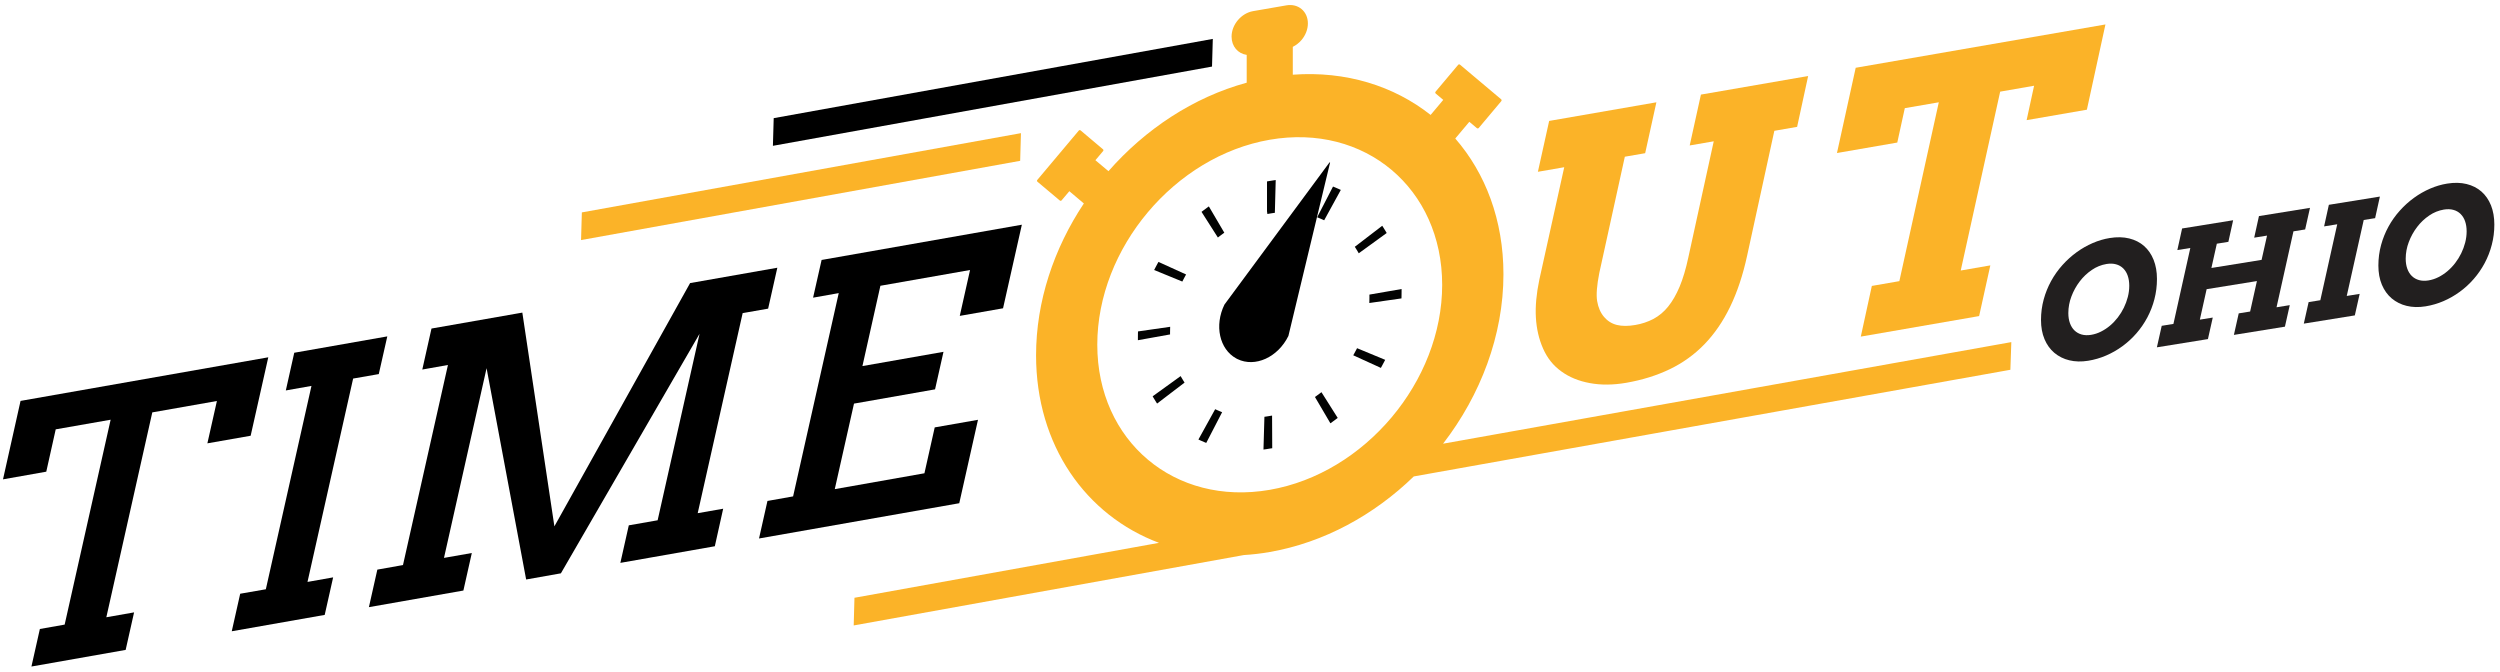 <svg width="361" height="97" viewBox="0 0 361 97" xmlns="http://www.w3.org/2000/svg">
    <defs>
        <clipPath id="r6czjgsw9a">
            <path d="M1440 0v4491H0V0h1440z"/>
        </clipPath>
        <clipPath id="21a3io0i9b">
            <path d="M167.16 0v89.587H0V0h167.16z"/>
        </clipPath>
        <clipPath id="4tx67lyrcc">
            <path d="M62.483.047c1.71-.299 3.1.868 3.1 2.605 0 .876-.346 1.717-.908 2.388-.354.414-.787.76-1.27.998v4.023c7.674-.563 14.602 1.622 19.901 5.809l1.825-2.172-1.085-.916a.187.187 0 0 1-.021-.272l3.257-3.874a.187.187 0 0 1 .271-.02l5.937 4.994c.082.067.088.19.02.27l-3.256 3.875a.193.193 0 0 1-.272.02l-1.085-.915-2.03 2.415c4.364 5.015 6.956 11.786 6.956 19.601 0 8.821-3.305 17.452-8.719 24.468l82.057-14.67-.137 3.996-86.148 15.402c-5.733 5.564-12.965 9.547-20.802 10.91a32.64 32.64 0 0 1-3.738.442L0 89.588l.11-3.996 43.972-7.932C33.524 73.697 26.333 63.6 26.333 50.581c0-7.789 2.571-15.422 6.9-21.928l-2.096-1.771-1.12 1.328a.181.181 0 0 1-.252.021l-3.236-2.72c-.074-.068-.087-.176-.02-.252l5.998-7.137a.182.182 0 0 1 .251-.021l3.236 2.728a.18.18 0 0 1 .027.251l-1.12 1.33 1.887 1.581c5.313-6.06 12.26-10.673 19.961-12.777V7.2c-1.262-.184-2.184-1.222-2.184-2.634 0-.868.346-1.716.909-2.38.564-.666 1.337-1.154 2.191-1.304zM84.975 40.41c0-13.936-11.168-23.34-24.9-20.958-13.726 2.38-24.902 15.66-24.902 29.596 0 13.935 11.176 23.34 24.901 20.958 13.733-2.381 24.901-15.66 24.901-29.596z"/>
        </clipPath>
        <clipPath id="uebb6ia0vd">
            <path d="M12.737.172c.839.207 1.555.572 2.147 1.092.592.52 1.05 1.184 1.374 1.992.323.808.486 1.729.486 2.764 0 1.013-.123 1.988-.367 2.923a11.994 11.994 0 0 1-1.028 2.648 12.262 12.262 0 0 1-3.605 4.15c-.737.54-1.523.986-2.354 1.343-.832.357-1.69.606-2.577.75-.989.159-1.9.136-2.733-.069a5.216 5.216 0 0 1-2.158-1.078c-.607-.515-1.08-1.173-1.417-1.974C.167 13.91 0 12.988 0 11.946c0-1.035.132-2.027.392-2.977a12.2 12.2 0 0 1 2.719-4.97 12.94 12.94 0 0 1 2.045-1.844A12.17 12.17 0 0 1 7.47.836c.81-.35 1.631-.592 2.46-.725 1.032-.166 1.966-.146 2.806.061zM9.463 3.86a5.25 5.25 0 0 0-2.116.855 7.383 7.383 0 0 0-1.754 1.66 8.495 8.495 0 0 0-1.2 2.172 6.76 6.76 0 0 0-.447 2.402c0 .546.077 1.032.23 1.454.152.424.37.776.657 1.054.287.278.632.474 1.035.587.403.113.858.13 1.36.049a4.936 4.936 0 0 0 1.427-.465 6.578 6.578 0 0 0 1.308-.862 7.64 7.64 0 0 0 1.123-1.176 8.183 8.183 0 0 0 1.45-2.967c.139-.54.208-1.08.208-1.619 0-.547-.077-1.032-.225-1.455a2.724 2.724 0 0 0-.647-1.055 2.33 2.33 0 0 0-1.037-.587c-.406-.114-.864-.13-1.372-.047z"/>
        </clipPath>
        <clipPath id="h22libz3pe">
            <path d="m22.107 0-.698 3.12-1.69.272-2.442 10.966 1.909-.308-.698 3.108-7.369 1.189.697-3.109 1.647-.265.98-4.4-7.26 1.171-.98 4.4 1.864-.3-.698 3.108L0 20.14l.697-3.107 1.69-.273L4.828 5.794l-1.874.302.687-3.117L11.01 1.79l-.687 3.117-1.668.27-.784 3.505 7.248-1.17.786-3.505-1.854.299.687-3.117L22.107 0z"/>
        </clipPath>
        <clipPath id="oladv37kff">
            <path d="M10.988 0 10.3 3.117l-1.646.265L6.202 14.35l1.865-.3-.698 3.108L0 18.347l.697-3.109 1.69-.272L4.828 4l-1.896.306.687-3.117L10.988 0z"/>
        </clipPath>
        <clipPath id="47x6mj3t1g">
            <path d="M12.737.172c.839.207 1.555.572 2.15 1.092.589.52 1.047 1.184 1.375 1.991.319.809.482 1.73.482 2.765 0 1.013-.12 1.988-.367 2.923a11.84 11.84 0 0 1-1.028 2.648 12.262 12.262 0 0 1-3.605 4.15c-.737.54-1.523.986-2.354 1.343-.832.357-1.69.606-2.577.75-.989.159-1.9.136-2.733-.069a5.216 5.216 0 0 1-2.158-1.078c-.607-.515-1.08-1.173-1.417-1.974C.167 13.91 0 12.988 0 11.946c0-1.035.132-2.027.392-2.977a12.2 12.2 0 0 1 2.719-4.97 12.94 12.94 0 0 1 2.045-1.844A12.17 12.17 0 0 1 7.47.836c.81-.35 1.631-.592 2.46-.725 1.032-.166 1.966-.146 2.806.061zM9.463 3.86a5.25 5.25 0 0 0-2.116.855 7.383 7.383 0 0 0-1.754 1.66 8.495 8.495 0 0 0-1.2 2.172 6.76 6.76 0 0 0-.447 2.402c0 .546.077 1.032.23 1.454.152.424.37.776.657 1.054.287.278.632.474 1.035.587.403.113.858.13 1.36.049a4.936 4.936 0 0 0 1.427-.465 6.578 6.578 0 0 0 1.308-.862 7.64 7.64 0 0 0 1.123-1.176 8.183 8.183 0 0 0 1.45-2.967c.139-.54.208-1.08.208-1.619 0-.547-.077-1.032-.225-1.455a2.724 2.724 0 0 0-.647-1.055 2.33 2.33 0 0 0-1.037-.587c-.406-.114-.864-.13-1.372-.047z"/>
        </clipPath>
        <clipPath id="nvtwgi1nbh">
            <path d="M38.306 0 35.76 11.327l-6.248 1.097 1.376-6.115-9.33 1.645-6.637 29.585 4.007-.707-1.218 5.42-13.605 2.4 1.218-5.42 3.58-.634 6.639-29.585-7.93 1.389-1.364 6.114L0 17.624 2.533 6.297 38.306 0z"/>
        </clipPath>
        <clipPath id="olpx3ns7gi">
            <path d="m22.46 0-1.23 5.444-3.703.646-6.59 29.366 3.703-.658-1.218 5.42L0 42.581l1.218-5.42 3.703-.645L11.51 7.15l-3.704.657 1.218-5.444L22.46 0z"/>
        </clipPath>
        <clipPath id="akzcjv2hjj">
            <path d="m58.976 0-1.328 5.907-3.678.646-6.492 28.89 3.678-.645-1.206 5.42-13.641 2.4 1.218-5.42 4.165-.731 6.054-26.93-20.024 34.591-5.018.89-5.713-30.512-6.15 27.393 4.019-.706-1.218 5.42L0 49.013l1.218-5.42 3.703-.659 6.492-28.89-3.703.657 1.328-5.92L22.155 6.48l4.629 30.864L46.38 2.217 58.976 0z"/>
        </clipPath>
        <clipPath id="fo8ovjfcjk">
            <path d="m37.953 0-2.716 12.07-6.249 1.097 1.486-6.626-12.947 2.277-2.594 11.596 11.705-2.059-1.218 5.42-11.705 2.059-2.777 12.35 12.947-2.29 1.486-6.625 6.248-1.097-2.704 12.046L0 45.31l1.218-5.42 3.703-.658 6.59-29.354-3.704.658 1.23-5.445L37.954 0z"/>
        </clipPath>
        <clipPath id="bvvn4plm1l">
            <path d="m19.375 34.009.022 4.716-.31.045c-.18.032-.368.062-.555.09l-.4.056.137-4.73.281-.04c.144-.021.286-.044.431-.069l.394-.068zm-8.218-.92.285.13c.124.057.25.112.376.163l.343.141-2.293 4.435-.287-.117a19.411 19.411 0 0 1-.51-.222l-.332-.152 2.418-4.378zm15.347-2.456 2.348 3.715-.247.188c-.168.127-.336.251-.506.373l-.302.218-2.232-3.8.252-.18c.131-.095.263-.193.392-.291l.295-.223zM6.17 28.31l.19.323c.069.12.14.236.214.352l.165.262-3.97 3.03-.197-.313a14.254 14.254 0 0 1-.287-.47l-.156-.266L6.17 28.31zm25.477-4.03 4.06 1.682-.17.327c-.097.19-.197.375-.3.56l-.151.277-3.99-1.82.177-.32c.08-.141.156-.285.23-.429l.144-.276zM4.66 21.19l-.01.401c-.005.14-.007.28-.007.42v.282l-4.642.834-.001-.4c0-.213.002-.399.007-.584l.009-.285 4.644-.668zm33.416-5.453v.403c0 .271-.004.469-.009.667l-.008.285-4.643.664.01-.4c.004-.153.007-.304.007-.456l-.004-.358 4.647-.805zM2.97 11.82l3.99 1.816-.178.32a20.31 20.31 0 0 0-.225.425l-.143.277-4.068-1.669.17-.329c.098-.189.2-.377.301-.564l.153-.276zm32.312-5.218.199.31c.1.155.194.311.288.47l.157.265-4.034 2.928-.19-.322a14.25 14.25 0 0 0-.215-.352l-.168-.263 3.963-3.036zM10.246 3.805l2.232 3.8-.25.18c-.13.095-.257.19-.385.288l-.294.225-2.362-3.706.248-.189c.168-.128.337-.254.509-.379l.302-.219zM28.174.939l.288.118c.17.07.338.143.504.217l.334.151-2.403 4.385-.286-.13a10.624 10.624 0 0 0-.383-.164l-.342-.141L28.174.939zM19.9 0l-.124 4.73-.284.04a10.7 10.7 0 0 0-.396.063l-.398.07-.055-.394V.199l.283-.05c.227-.038.401-.066.576-.092L19.9 0z"/>
        </clipPath>
        <clipPath id="1jecm6da3m">
            <path d="m39.34 0-1.592 7.34-3.289.573-3.922 17.991c-.608 2.814-1.43 5.285-2.458 7.408-1.028 2.124-2.269 3.93-3.716 5.422a17.431 17.431 0 0 1-5.001 3.6c-1.884.907-3.974 1.563-6.286 1.966-1.91.329-3.665.342-5.258.043-1.593-.288-2.972-.853-4.128-1.696-1.156-.83-2.03-1.927-2.628-3.297-.6-1.353-.943-2.851-1.037-4.479-.094-1.627.077-3.447.497-5.455L4.119 13.17l-3.803.66 1.627-7.344 15.484-2.69-1.62 7.349-2.937.509-3.69 16.802c-.351 1.773-.455 3.126-.309 4.042.155.934.489 1.687.994 2.286.505.595 1.13.985 1.866 1.165.746.18 1.627.18 2.638.004a8.832 8.832 0 0 0 2.637-.877 6.955 6.955 0 0 0 2.125-1.79c.616-.758 1.164-1.718 1.652-2.869.48-1.156.9-2.556 1.25-4.192l3.675-16.797-3.47.599 1.62-7.344L39.34 0z"/>
        </clipPath>
        <clipPath id="6jyueqbwcn">
            <path d="m38.768 0-2.681 12.31-8.7 1.507 1.078-4.967-4.898.853-5.695 25.83 4.274-.743-1.619 7.321-17.085 2.964 1.593-7.318 3.973-.69 5.696-25.827-4.908.847-1.087 4.967L0 18.566l2.706-12.31L38.768 0z"/>
        </clipPath>
        <clipPath id="cowpdhk45o">
            <path d="m63.52 0-.113 3.995L0 15.438l.114-3.994L63.52 0z"/>
        </clipPath>
        <clipPath id="1uo9ydrwhp">
            <path d="m63.52 0-.113 3.995L0 15.438l.114-3.994L63.52 0z"/>
        </clipPath>
        <clipPath id="imzi5y22vq">
            <path d="m15.926 0 .086.012-6.02 25.045c-1.518 3.093-4.816 4.588-7.366 3.337l-.183-.096C.036 26.97-.724 23.545.757 20.527L15.926 0z"/>
        </clipPath>
    </defs>
    <g clip-path="url(#r6czjgsw9a)" transform="translate(-78 -51)">
        <g clip-path="url(#21a3io0i9b)" transform="translate(201.275 51.726)">
            <g clip-path="url(#4tx67lyrcc)">
                <path fill="#FBB328" d="M0 0h167.16v89.588H0V0z"/>
            </g>
        </g>
        <g clip-path="url(#uebb6ia0vd)" transform="translate(372.721 85.259)">
            <path fill="#221F1F" d="M0 0h16.744v17.938H0V0z"/>
        </g>
        <g clip-path="url(#h22libz3pe)" transform="translate(389.455 81.013)">
            <path fill="#221F1F" d="M0 0h22.107v20.14H0V0z"/>
        </g>
        <g clip-path="url(#oladv37kff)" transform="translate(410.668 79.385)">
            <path fill="#221F1F" d="M0 0h10.988v18.347H0V0z"/>
        </g>
        <g clip-path="url(#47x6mj3t1g)" transform="translate(421.438 77.401)">
            <path fill="#221F1F" d="M0 0h16.744v17.938H0V0z"/>
        </g>
        <g clip-path="url(#nvtwgi1nbh)" transform="translate(78.434 102.594)">
            <path d="M0 0h38.306v44.652H0V0z"/>
        </g>
        <g clip-path="url(#olpx3ns7gi)" transform="translate(111.466 99.574)">
            <path d="M0 0h22.46v42.581H0V0z"/>
        </g>
        <g clip-path="url(#akzcjv2hjj)" transform="translate(131.27 89.66)">
            <path d="M0 0h58.976v49.012H0V0z"/>
        </g>
        <g clip-path="url(#fo8ovjfcjk)" transform="translate(187.603 83.447)">
            <path d="M0 0h37.953v45.31H0V0z"/>
        </g>
        <g clip-path="url(#bvvn4plm1l)" transform="translate(242.313 76.999)">
            <path fill="#020302" d="M0 0h38.076v38.916H0V0z"/>
        </g>
        <g clip-path="url(#1jecm6da3m)" transform="translate(299.756 61.976)">
            <path fill="#FBB328" d="M0 0h39.34v44.557H0V0z"/>
        </g>
        <g clip-path="url(#6jyueqbwcn)" transform="translate(343.258 54.53)">
            <path fill="#FBB328" d="M0 0h38.768v45.075H0V0z"/>
        </g>
        <g clip-path="url(#cowpdhk45o)" transform="translate(189.608 56.618)">
            <path d="M0 0h63.52v15.438H0V0z"/>
        </g>
        <g clip-path="url(#1uo9ydrwhp)" transform="translate(161.905 70.227)">
            <path fill="#FBB328" d="M0 0h63.52v15.438H0V0z"/>
        </g>
        <g clip-path="url(#imzi5y22vq)" transform="translate(254.055 74.452)">
            <path d="M0 0h16.012v28.836H0V0z"/>
        </g>
    </g>
</svg>
